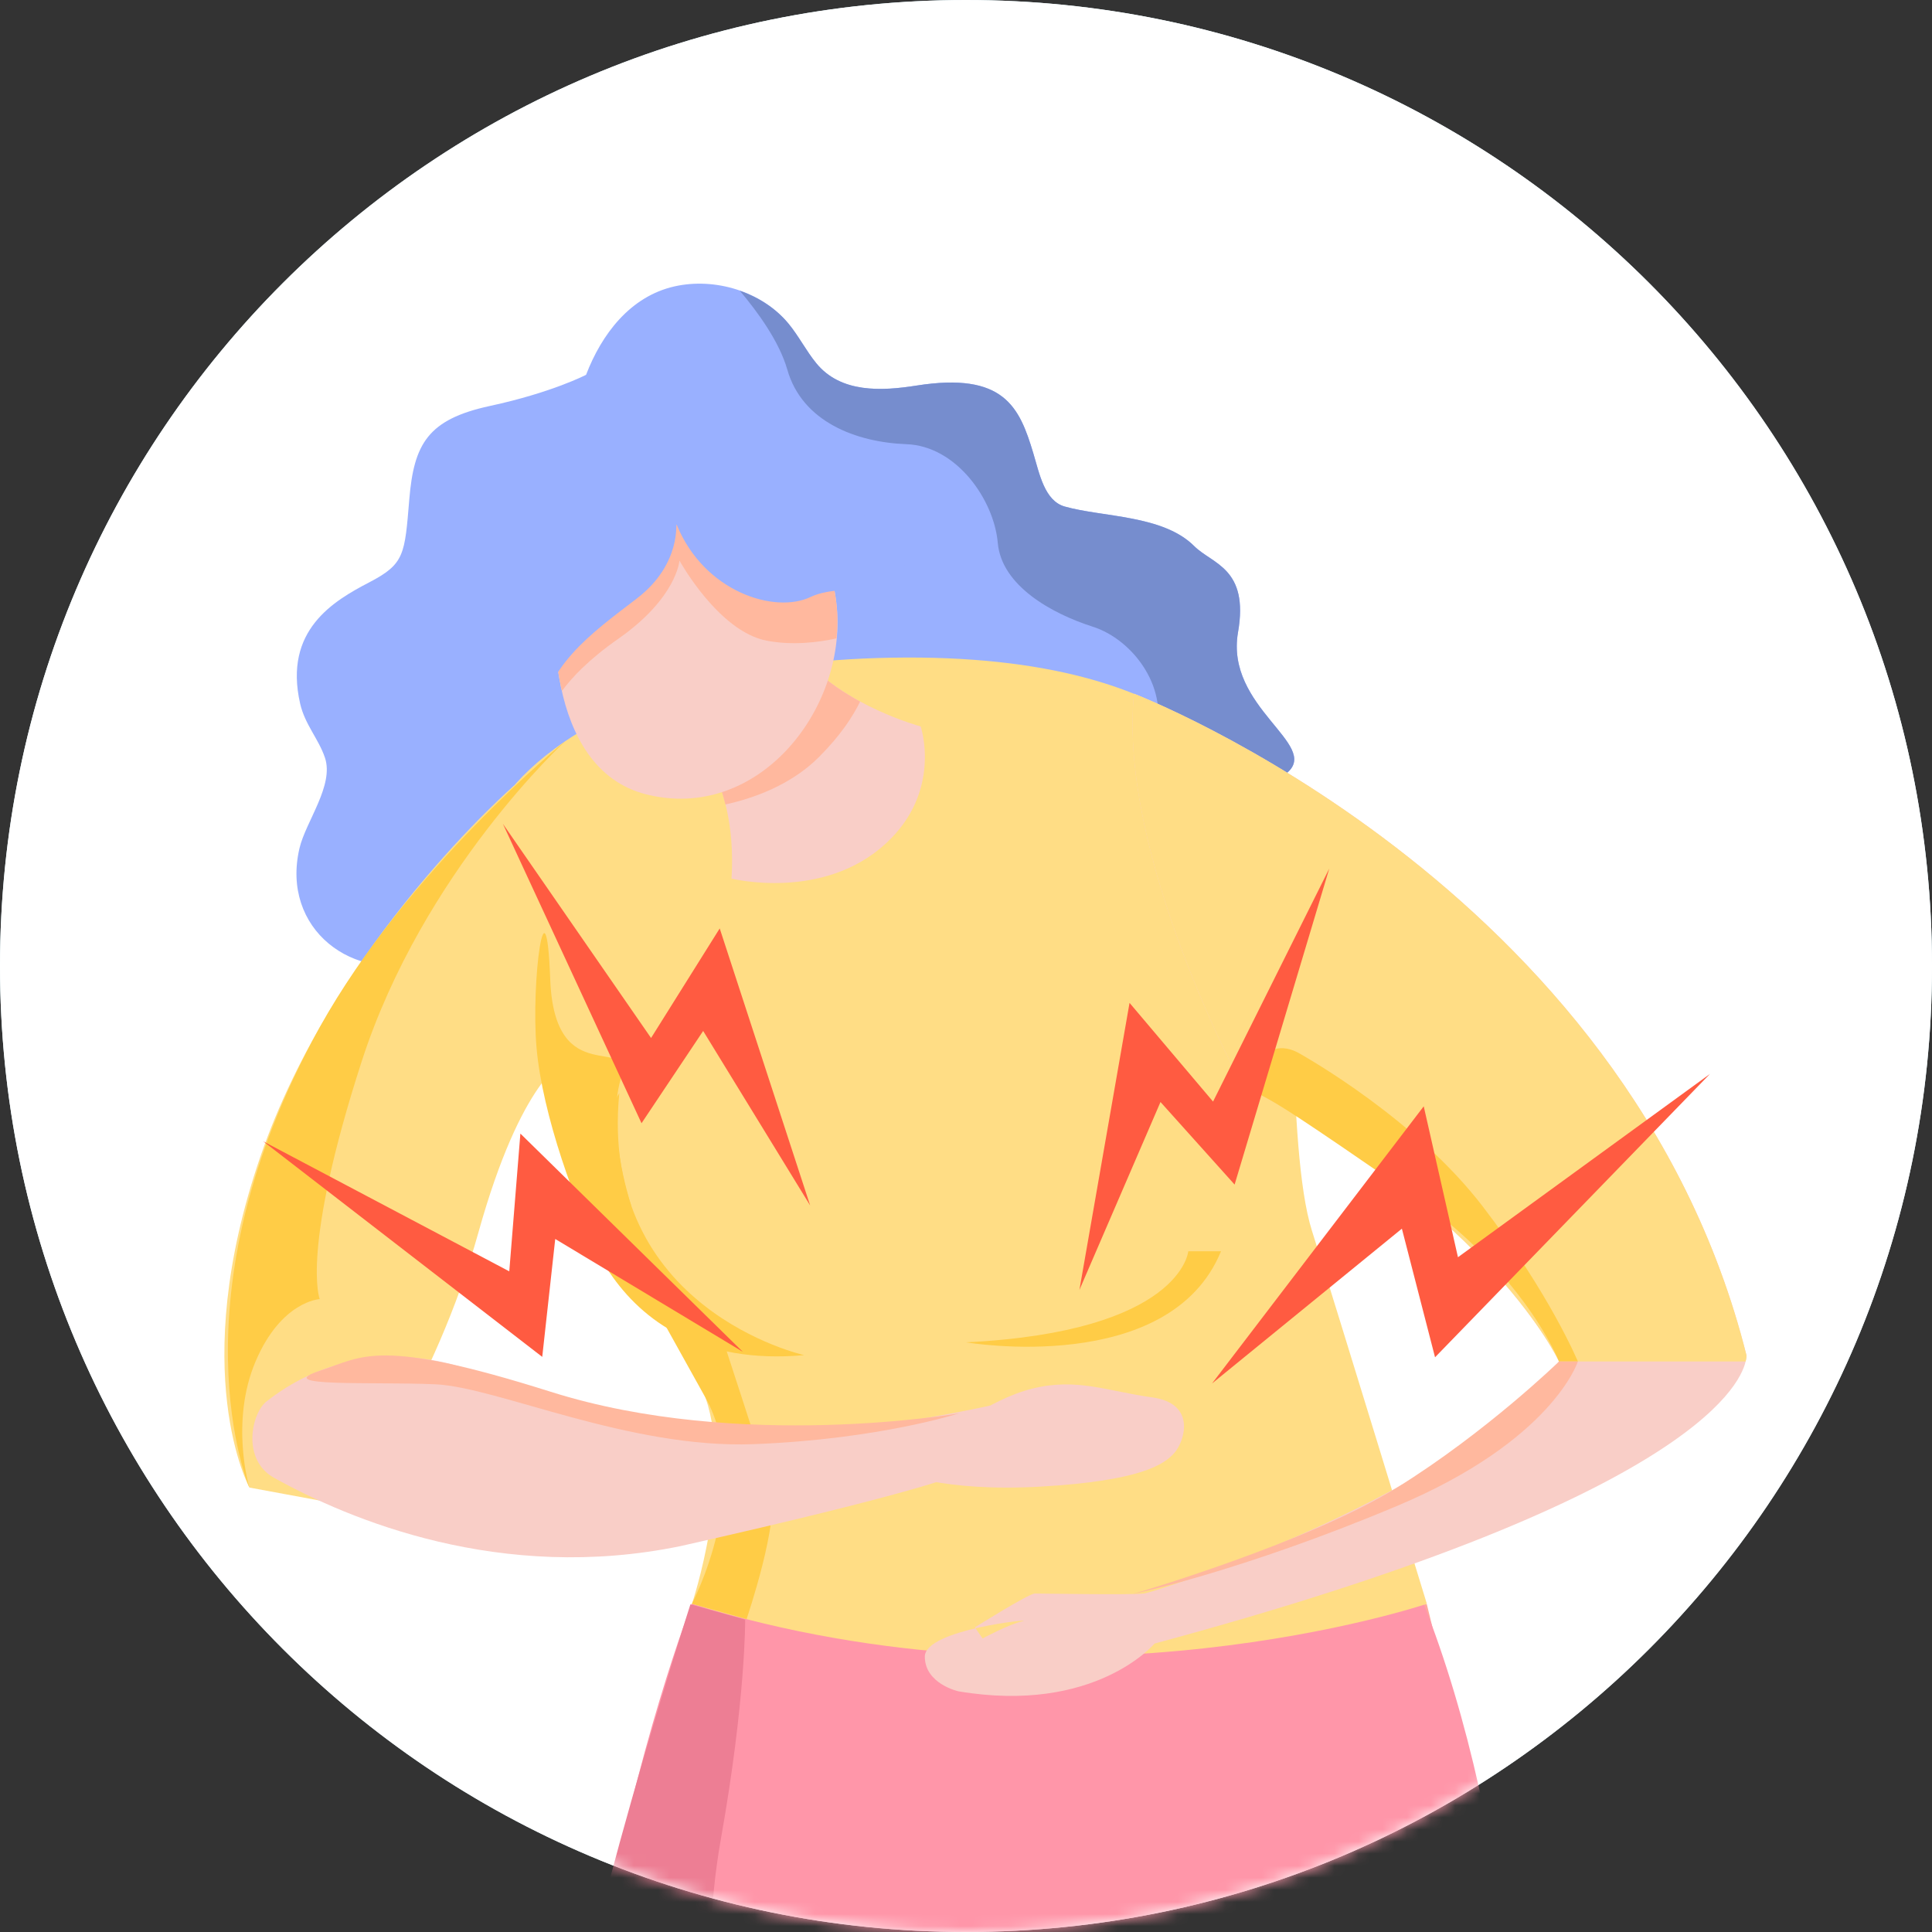 <svg width="160" height="160" viewBox="0 0 160 160" fill="none" xmlns="http://www.w3.org/2000/svg">
<rect x="0" y="0" width="160" height="160" fill="#333333" stroke="none"/>
<path fill-rule="evenodd" clip-rule="evenodd" d="M0.001 80C0.001 35.817 35.818 -8.34783e-05 80.001 -8.34783e-05C124.183 -8.34783e-05 160.001 35.817 160.001 80C160.001 124.183 124.183 160 80.001 160C35.818 160 0.001 124.183 0.001 80Z" fill="#D4F3FC"/>
<path fill-rule="evenodd" clip-rule="evenodd" d="M0 80C0 35.817 35.817 -8.34783e-05 80 -8.34783e-05C124.183 -8.34783e-05 160 35.817 160 80C160 124.183 124.183 160 80 160C35.817 160 0 124.183 0 80Z" fill="white"/>
<mask id="mask0_1120_156000" style="mask-type:alpha" maskUnits="userSpaceOnUse" x="0" y="0" width="160" height="160">
<path fill-rule="evenodd" clip-rule="evenodd" d="M0 80C0 35.817 35.817 0 80 0C124.183 0 160 35.817 160 80C160 124.183 124.183 160 80 160C35.817 160 0 124.183 0 80Z" fill="white"/>
</mask>
<g mask="url(#mask0_1120_156000)">
<path fill-rule="evenodd" clip-rule="evenodd" d="M48.535 31.041C48.535 31.041 45.719 32.51 40.571 33.62C35.424 34.732 34.278 36.769 33.896 41.35C33.515 45.933 33.515 46.697 30.587 48.223C27.659 49.75 23.459 52.169 24.858 58.278C25.256 60.011 26.379 61.179 26.909 62.744C27.684 65.035 25.323 68.034 24.803 70.244C23.235 76.918 29.255 81.52 35.424 79.533C42.933 77.115 52.098 63.497 69.918 69.86C87.739 76.224 87.23 81.442 93.722 74.06C100.214 66.678 104.052 66.161 106.597 63.996C109.358 61.652 101.448 58.582 102.529 52.36C103.454 47.04 100.4 46.724 98.897 45.222C96.316 42.641 91.342 42.839 88.185 41.951C86.507 41.48 86.087 39.24 85.575 37.533C84.43 33.714 83.157 30.787 75.901 31.932C73.011 32.388 69.637 32.566 67.606 30.084C66.757 29.048 66.151 27.828 65.296 26.795C63.094 24.131 59.205 22.961 55.852 23.719C52.182 24.551 49.823 27.683 48.535 31.041H48.535Z" fill="#99B0FF"/>
<path fill-rule="evenodd" clip-rule="evenodd" d="M102.527 52.362C103.452 47.041 100.398 46.726 98.896 45.223C96.314 42.642 91.34 42.84 88.183 41.952C86.505 41.48 86.085 39.24 85.573 37.533C84.428 33.714 83.155 30.787 75.899 31.932C73.009 32.388 69.635 32.566 67.603 30.084C66.755 29.048 66.148 27.828 65.294 26.795C64.252 25.535 62.827 24.622 61.266 24.076C62.767 25.851 64.541 28.298 65.203 30.617C66.438 34.936 70.909 36.632 75.074 36.786C79.238 36.941 82.323 41.412 82.632 44.96C82.941 48.507 87.105 50.82 90.497 51.9C93.891 52.98 96.975 57.16 95.587 61.154C94.872 63.211 98.667 65.197 102.491 66.553C104.169 65.557 105.503 64.928 106.595 63.999C109.356 61.654 101.444 58.584 102.527 52.362L102.527 52.362Z" fill="#768DCE"/>
<path fill-rule="evenodd" clip-rule="evenodd" d="M119.571 284.66C118.665 293.76 117.717 306.992 117.773 316.501C117.802 321.158 118.085 324.922 118.722 326.876C120.646 332.833 118.722 338.636 118.722 338.636H116.5L114.56 332.521C112.622 338.606 107.102 338.636 107.102 338.636C109.309 335.352 111.248 326.876 111.248 326.876C111.248 326.876 111.432 322.927 111.446 316.501C111.503 307.275 111.221 292.91 109.579 277.754C106.818 252.025 101.835 260.871 97.957 228.278C94.093 195.672 82.741 164.058 82.741 164.058C82.741 164.058 79.146 207.759 75.366 229.581C71.587 251.417 74.164 266.687 75.282 278.858C76.075 287.646 71.686 304.784 69.704 316.501C68.941 321.03 68.53 324.753 68.913 326.876C70.3 334.488 68.913 338.636 68.913 338.636H67.257L65.133 333.073C61.368 339.442 57.291 338.606 57.291 338.606C60.194 331.489 62.175 324.101 63.421 316.501C68.813 283.684 60.377 247.299 53.413 214.906C44.836 175.025 57.291 132.824 57.291 132.824C88.275 140.876 118.156 132.824 118.156 132.824C127.016 167.709 118.439 222.972 118.722 229.58C118.99 236.204 120.93 271.103 119.571 284.66L119.571 284.66Z" fill="#FFA89C"/>
<path fill-rule="evenodd" clip-rule="evenodd" d="M57.293 132.813C57.293 132.813 39.06 179.202 50.097 228.128C50.097 228.128 90.183 228.128 124.211 234.446C124.211 234.446 133.064 171.154 117.848 132.661C117.848 132.661 86.618 140.594 57.293 132.813Z" fill="#FF96A9"/>
<path fill-rule="evenodd" clip-rule="evenodd" d="M57.304 132.821C57.304 132.821 60.767 122.553 58.427 115.747C56.087 108.941 52.847 108.581 47.987 96.88C43.126 85.18 40.246 70.239 40.606 68.26C40.967 66.28 48.167 54.895 73.907 54.466C99.648 54.039 105.228 65.38 106.308 70.6C107.388 75.82 106.487 95.081 108.648 101.92C110.807 108.76 118.166 132.821 118.166 132.821C118.166 132.821 89.124 142.66 57.304 132.821V132.821Z" fill="#FFDD85"/>
<path fill-rule="evenodd" clip-rule="evenodd" d="M76.246 60.16C76.246 60.16 69.945 58.471 66.525 54.455C66.525 54.455 57.342 56.739 56.623 60.16C56.623 60.16 61.123 63.941 60.583 72.761C60.583 72.761 68.15 74.659 73.371 69.847C78.072 65.514 76.246 60.16 76.246 60.16Z" fill="#F9CEC7"/>
<path fill-rule="evenodd" clip-rule="evenodd" d="M71.231 58.098C69.944 57.399 68.603 56.511 67.445 55.418L64.43 55.195L57.379 60.97C58.167 61.929 59.375 63.776 60.075 66.623C62.276 66.14 65.451 65.067 67.823 62.694C69.632 60.884 70.652 59.297 71.231 58.098V58.098Z" fill="#FFB89E"/>
<path fill-rule="evenodd" clip-rule="evenodd" d="M45.967 50.51C45.818 52.643 46.024 54.826 46.461 56.916C47.288 60.876 49.29 64.713 53.497 65.78C62.676 68.109 70.081 58.877 69.303 50.3C68.873 45.551 66.08 40.345 61.321 38.87C56.003 37.221 50.339 39.26 47.671 44.265C46.642 46.195 46.118 48.327 45.967 50.51V50.51Z" fill="#F9CEC7"/>
<path fill-rule="evenodd" clip-rule="evenodd" d="M53.517 40.793L49.817 45.652L45.927 52.092C45.941 53.714 46.139 55.344 46.468 56.922C46.489 57.021 46.52 57.119 46.542 57.216C47.338 56.135 48.748 54.617 51.205 52.901C56.061 49.508 56.27 46.423 56.27 46.423C56.27 46.423 59.494 52.284 63.482 53.055C65.615 53.467 67.748 53.203 69.276 52.867C69.354 52.014 69.379 51.156 69.301 50.303C69.13 48.398 68.571 46.423 67.664 44.641L57.604 42.18L53.517 40.793Z" fill="#FFB89E"/>
<path fill-rule="evenodd" clip-rule="evenodd" d="M42.577 65.055C42.577 65.055 27.657 78.008 21.549 95.829C15.441 113.649 20.658 123.194 20.658 123.194L28.93 124.722C28.93 124.722 36.057 114.847 39.621 102.067C43.185 89.287 46.817 87.811 46.817 87.811L42.577 65.055Z" fill="#FFDD85"/>
<path fill-rule="evenodd" clip-rule="evenodd" d="M144.634 112.239C144.634 112.239 144.65 112.408 144.565 112.748C144.054 114.984 139.229 124.353 95.612 136.114C95.612 136.114 90.703 141.978 79.367 140.066C79.367 140.066 76.589 139.45 76.59 137.191C76.592 134.932 85.832 134.006 84.686 134.261C83.54 134.516 81.373 135.69 81.373 135.69L80.738 134.77C80.738 134.77 85.195 131.968 85.704 131.968C86.214 131.968 93.587 132.096 94.734 131.968C95.88 131.84 121.595 123.321 129.109 112.748C129.109 112.748 123.562 100.661 102.843 89.834C102.843 89.834 92.583 70.897 93.913 57.451C93.913 57.451 134.827 73.119 144.634 112.239V112.239Z" fill="#F9CEC7"/>
<path fill-rule="evenodd" clip-rule="evenodd" d="M80.008 111.166C80.008 111.166 96.839 114.048 101.119 103.625H98.409C98.409 103.625 97.838 110.285 80.008 111.166Z" fill="#FFCC46"/>
<path fill-rule="evenodd" clip-rule="evenodd" d="M56.045 43.462C55.902 43.109 56.554 46.643 52.736 49.569C48.917 52.495 45.002 55.228 44.59 60.384C44.59 60.384 42.171 52.241 43.443 46.515C44.716 40.79 54.645 33.155 63.175 36.59C71.703 40.027 76.595 49.569 76.595 49.569C76.595 49.569 70.048 48.042 67.121 49.443C64.193 50.842 58.337 49.06 56.045 43.462H56.045Z" fill="#99B0FF"/>
<path fill-rule="evenodd" clip-rule="evenodd" d="M144.637 112.241C144.637 112.241 144.653 112.41 144.568 112.75H129.11C129.11 112.75 123.563 100.663 102.841 89.835C102.841 89.835 92.58 70.898 93.91 57.451C93.91 57.451 134.829 73.12 144.637 112.241L144.637 112.241Z" fill="#FFDD85"/>
<path fill-rule="evenodd" clip-rule="evenodd" d="M47.403 97.488C47.403 97.488 49.322 113.783 66.603 112.226C66.603 112.226 49.553 108.449 51.287 90.525L47.403 97.488Z" fill="#FFCC46"/>
<path fill-rule="evenodd" clip-rule="evenodd" d="M46.814 61.376C46.814 61.376 35.043 72.17 29.953 87.901C24.865 103.632 26.479 107.586 26.479 107.586C26.479 107.586 23.294 107.735 21.162 112.756C19.03 117.778 20.649 123.197 20.649 123.197C20.649 123.197 13.991 107.586 26.459 85.109C33.722 72.016 46.814 61.376 46.814 61.376L46.814 61.376Z" fill="#FFCC46"/>
<path fill-rule="evenodd" clip-rule="evenodd" d="M59.828 110.823C59.828 110.823 63.004 120.543 63.828 123.185C64.652 125.828 61.829 134.081 61.829 134.081L57.299 132.815C57.299 132.815 62.478 123.043 58.42 115.741L54.361 108.44L59.828 110.823Z" fill="#FFCC46"/>
<path fill-rule="evenodd" clip-rule="evenodd" d="M46.621 174.269L59.709 174.042C59.709 174.042 57.656 163.811 59.709 152.247C61.763 140.682 61.712 134.131 61.712 134.131L57.178 132.864C57.178 132.864 47.578 162.712 46.621 174.269V174.269Z" fill="#ED7E94"/>
<path fill-rule="evenodd" clip-rule="evenodd" d="M107.689 87.282C108.236 87.606 117.253 92.679 122.805 99.927C128.358 107.175 130.672 112.751 130.672 112.751H129.112C129.112 112.751 126.249 105.375 116.795 98.86C107.341 92.345 106.166 91.618 104.504 90.73C102.842 89.839 104.448 85.356 107.689 87.282Z" fill="#FFCC46"/>
<path fill-rule="evenodd" clip-rule="evenodd" d="M81.993 116.405C81.993 116.405 66.158 119.969 57.335 118.572C48.513 117.175 39.452 113.657 39.452 113.657C39.452 113.657 34.48 111.406 28.538 112.869C26.441 113.387 24.223 114.365 22.061 116.069C20.835 117.033 19.987 120.877 22.693 122.384C28.924 125.855 41.472 131.119 56.386 128.036C75.975 123.624 78.984 122.245 78.984 122.245C78.984 122.245 87.246 122.724 87.049 121.269C86.853 119.815 81.993 116.405 81.993 116.405H81.993Z" fill="#F9CEC7"/>
<path fill-rule="evenodd" clip-rule="evenodd" d="M36.06 114.642C41.179 114.872 52.054 119.997 62.429 119.598C72.803 119.197 79.421 117.046 79.421 117.046C79.421 117.046 61.274 120.214 45.616 115.263C31.29 110.734 30.05 112.353 26.53 113.505C22.288 114.894 30.943 114.413 36.06 114.642Z" fill="#FFB89E"/>
<path fill-rule="evenodd" clip-rule="evenodd" d="M130.673 112.75C130.673 112.75 128.61 119.285 115.682 124.722C102.753 130.158 93.79 132.017 93.79 132.017C93.79 132.017 108.276 127.8 115.696 123.194C123.115 118.588 129.114 112.75 129.114 112.75H130.673Z" fill="#FFB89E"/>
<path fill-rule="evenodd" clip-rule="evenodd" d="M78.273 118.888C78.273 118.888 81.815 115.916 85.499 114.997C89.183 114.079 91.734 115.219 95.418 115.725C99.102 116.23 98.11 119.348 97.26 120.32C96.41 121.293 94.421 122.639 86.208 123.113C77.995 123.588 74.305 121.894 74.305 121.894L78.273 118.888Z" fill="#F9CEC7"/>
<path fill-rule="evenodd" clip-rule="evenodd" d="M44.437 86.804C44.922 92.283 47.659 99.939 49.937 104.317C52.213 108.694 52.447 100.342 52.257 99.78C52.068 99.219 50.245 93.306 51.402 89.373C52.561 85.439 45.919 90.529 45.566 81.078C45.226 72.009 43.952 81.323 44.437 86.804V86.804Z" fill="#FFCC46"/>
<path fill-rule="evenodd" clip-rule="evenodd" d="M89.392 106.828L93.544 83.054L100.46 91.228L110.084 71.93L102.245 98.102L96.107 91.264L89.392 106.828Z" fill="#FF5B41"/>
<path fill-rule="evenodd" clip-rule="evenodd" d="M100.375 114.575L117.907 91.62L120.742 104.118L141.615 88.936L118.844 112.404L116.098 101.753L100.375 114.575Z" fill="#FF5B41"/>
<path fill-rule="evenodd" clip-rule="evenodd" d="M67.094 99.833L59.604 76.888L53.918 85.963L41.648 68.227L53.128 93.021L58.233 85.379L67.094 99.833Z" fill="#FF5B41"/>
<path fill-rule="evenodd" clip-rule="evenodd" d="M61.513 111.948L43.096 93.879L42.176 105.288L21.792 94.515L44.906 112.371L45.982 102.607L61.513 111.948Z" fill="#FF5B41"/>
</g>
</svg>
